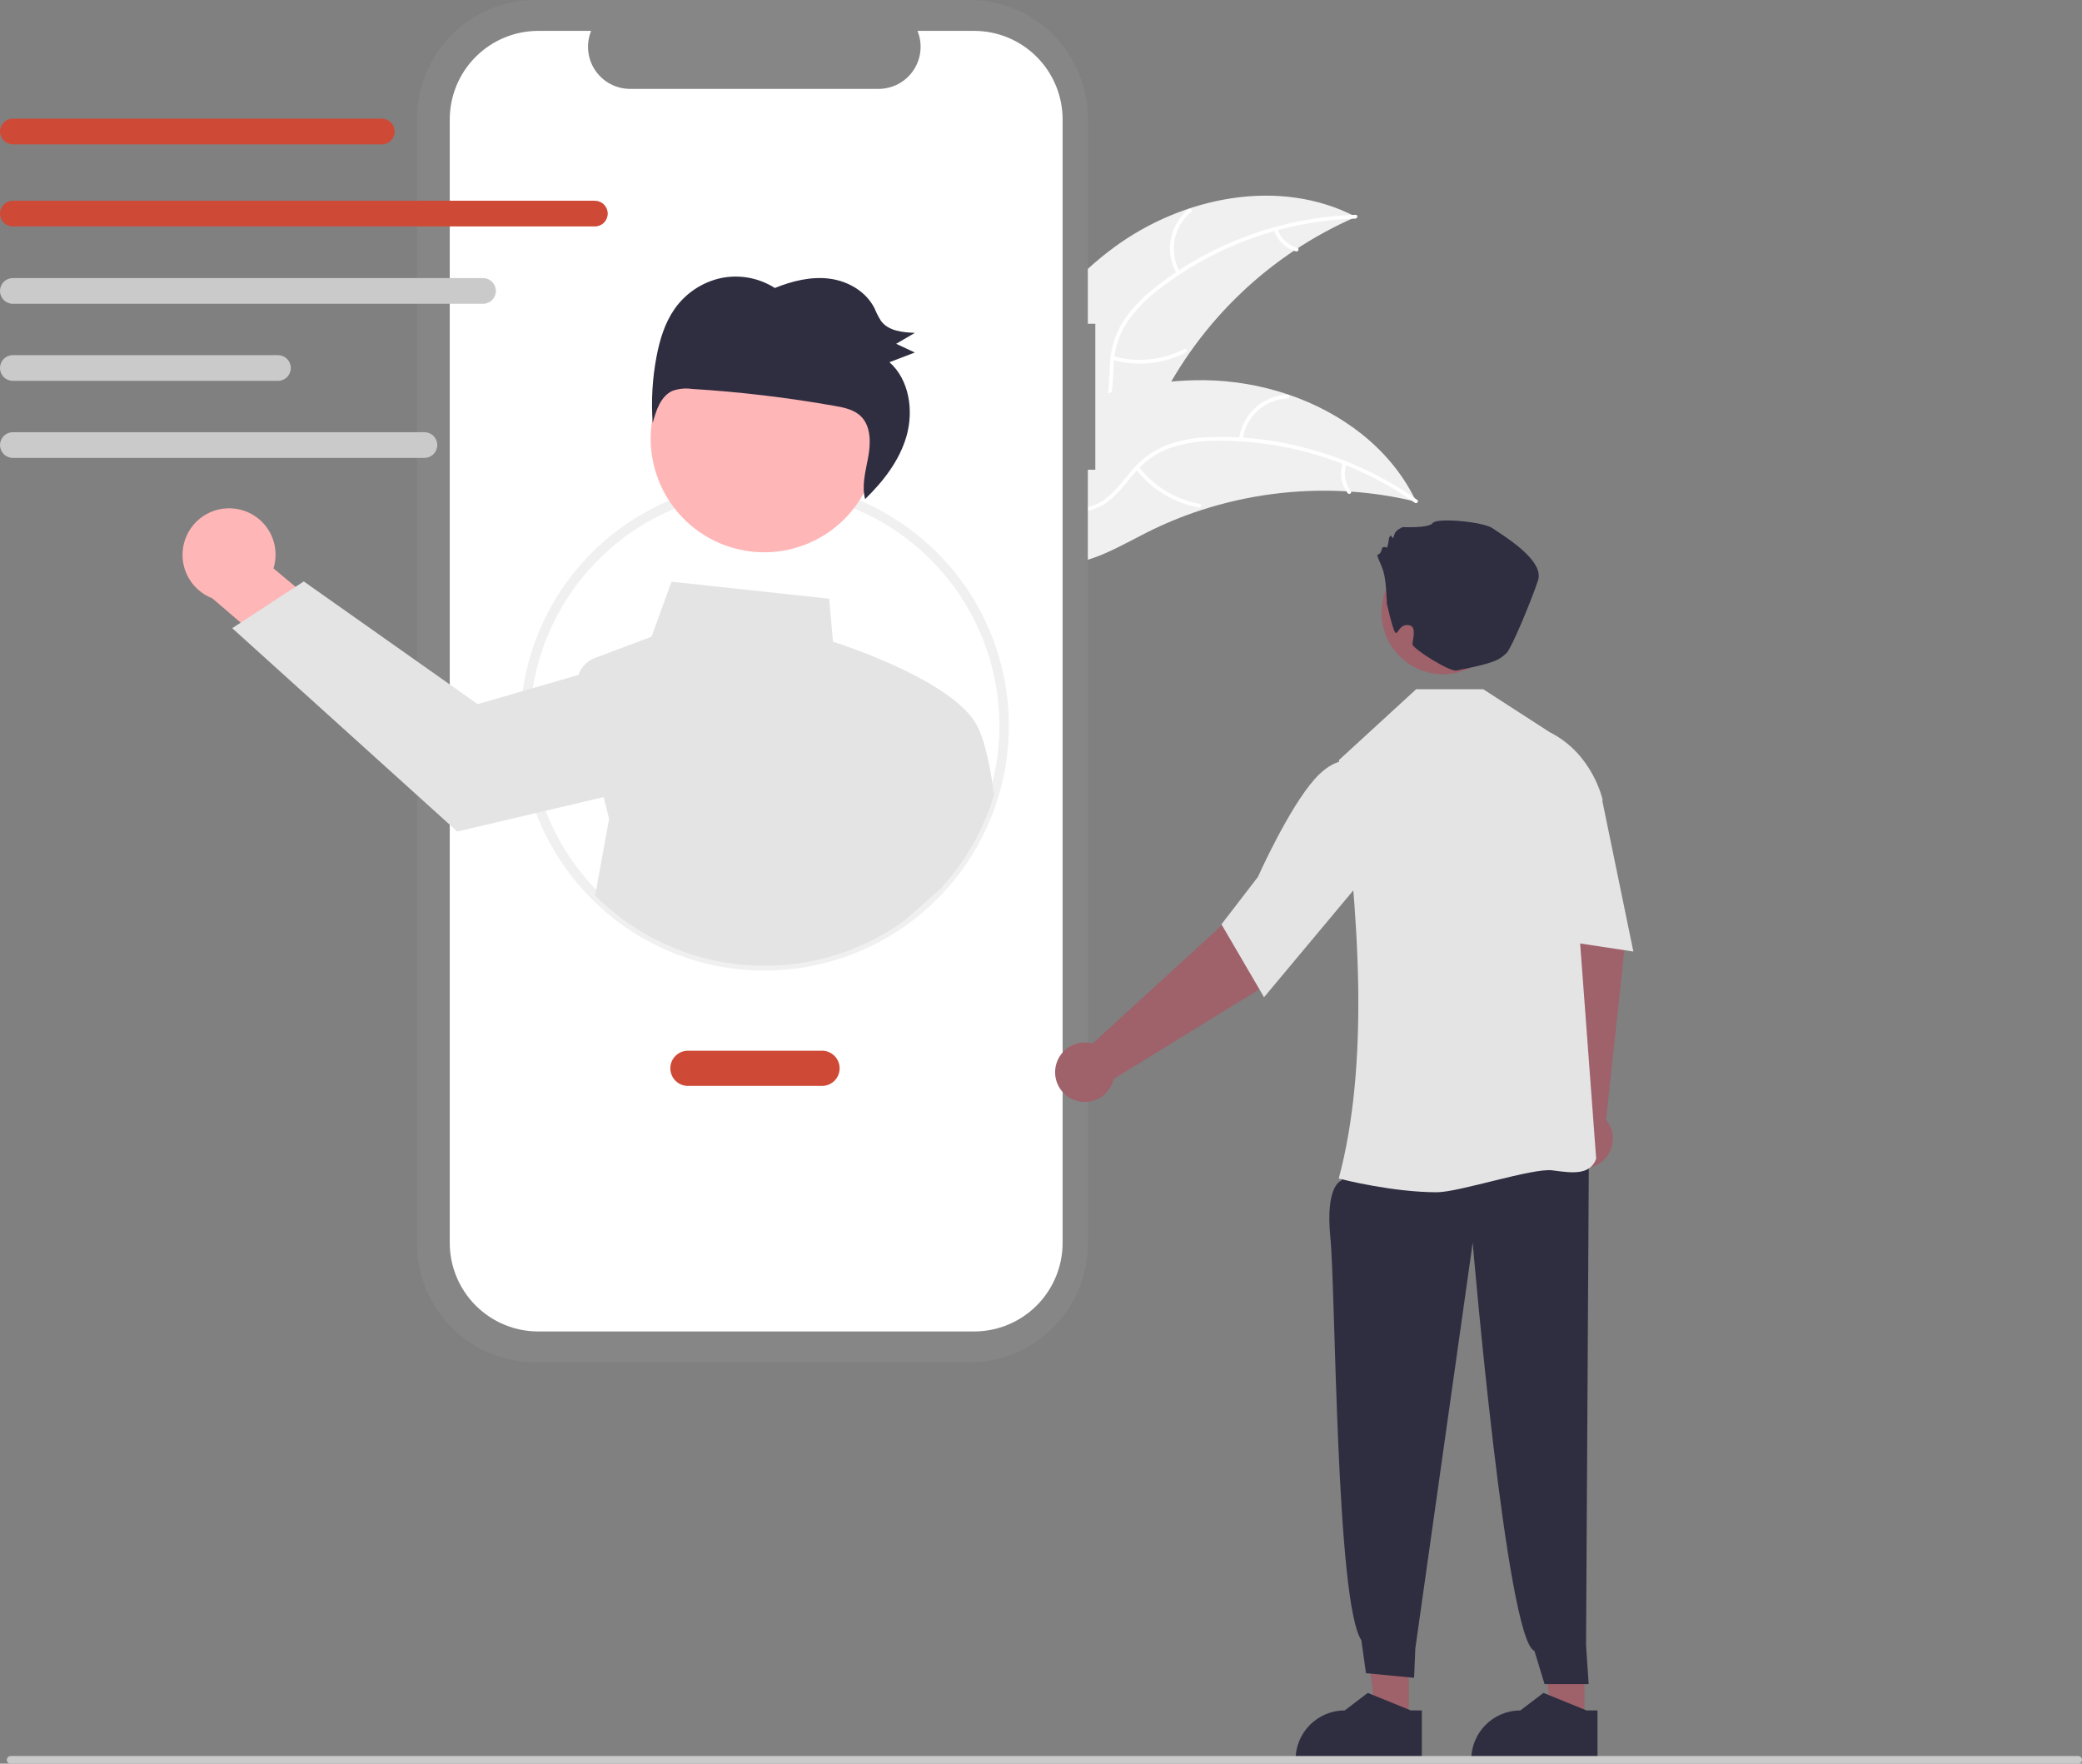 <svg width="438" height="371" viewBox="0 0 438 371" fill="none" xmlns="http://www.w3.org/2000/svg">
<rect x="0" y="0" width="438" height="371" fill="#808080" stroke="none"/>
<g clip-path="url(#clip0_326:13308)">
<path d="M234.261 52.11C248.791 41.361 269.248 37.24 285.255 45.626C267.235 53.462 252.564 67.427 243.836 85.053C240.495 91.862 237.487 99.785 230.593 102.932C226.303 104.89 221.241 104.512 216.799 102.931C212.357 101.35 208.406 98.663 204.509 96.005L203.341 95.865C210.275 79.159 219.731 62.86 234.261 52.11Z" fill="#F0F0F0"/>
<path d="M285.126 45.983C270.181 46.452 255.763 51.625 243.921 60.767C241.336 62.69 239.071 65.009 237.207 67.638C235.475 70.258 234.475 73.295 234.31 76.433C234.099 79.356 234.22 82.37 233.303 85.19C232.811 86.627 232.023 87.944 230.988 89.054C229.953 90.164 228.696 91.042 227.298 91.631C223.854 93.19 220.056 93.417 216.334 93.509C212.202 93.612 207.908 93.653 204.149 95.601C203.694 95.837 203.355 95.116 203.809 94.88C210.348 91.49 217.989 93.702 224.861 91.684C228.068 90.743 231.011 88.828 232.299 85.624C233.425 82.822 233.302 79.713 233.491 76.752C233.606 73.688 234.469 70.7 236.004 68.047C237.727 65.331 239.9 62.929 242.428 60.943C248.049 56.381 254.352 52.733 261.104 50.132C268.795 47.12 276.943 45.449 285.196 45.189C285.707 45.173 285.634 45.967 285.126 45.983V45.983Z" fill="white"/>
<path d="M247.561 57.599C246.299 55.401 245.858 52.825 246.318 50.332C246.777 47.838 248.106 45.59 250.068 43.987C250.466 43.664 250.986 44.269 250.587 44.592C248.758 46.081 247.52 48.176 247.097 50.498C246.674 52.821 247.094 55.218 248.281 57.258C248.538 57.702 247.817 58.04 247.561 57.599V57.599Z" fill="white"/>
<path d="M234.223 74.937C239.207 76.332 244.534 75.794 249.14 73.431C249.596 73.197 249.935 73.918 249.48 74.153C244.682 76.603 239.138 77.15 233.954 75.687C233.46 75.547 233.732 74.798 234.223 74.937Z" fill="white"/>
<path d="M268.757 48.177C269.068 49.129 269.611 49.989 270.336 50.68C271.061 51.37 271.946 51.87 272.912 52.133C273.407 52.266 273.135 53.016 272.643 52.883C271.578 52.587 270.601 52.035 269.798 51.274C268.995 50.513 268.39 49.566 268.037 48.517C267.995 48.421 267.992 48.313 268.027 48.214C268.062 48.116 268.134 48.034 268.227 47.987C268.323 47.942 268.432 47.937 268.531 47.973C268.63 48.008 268.711 48.082 268.757 48.177H268.757Z" fill="white"/>
<path d="M297.946 105.546C297.635 105.472 297.323 105.397 297.006 105.327C292.809 104.347 288.54 103.709 284.24 103.422C283.908 103.394 283.571 103.371 283.239 103.353C272.873 102.77 262.488 104.12 252.614 107.333C248.685 108.615 244.86 110.195 241.172 112.058C236.077 114.632 230.758 117.829 225.274 118.546C224.703 118.627 224.127 118.673 223.55 118.683L203.26 97.303C203.238 97.231 203.212 97.164 203.19 97.092L202.34 96.275C202.524 96.166 202.717 96.056 202.9 95.947C203.006 95.883 203.117 95.824 203.223 95.76C203.296 95.719 203.368 95.678 203.431 95.637C203.455 95.623 203.479 95.609 203.498 95.6C203.561 95.559 203.624 95.527 203.682 95.491C204.757 94.876 205.839 94.267 206.927 93.665C206.932 93.66 206.932 93.66 206.941 93.66C215.242 89.093 223.997 85.179 233.067 82.721C233.339 82.647 233.617 82.568 233.899 82.504C237.993 81.419 242.169 80.67 246.385 80.266C248.695 80.052 251.013 79.956 253.332 79.977C259.324 80.043 265.268 81.052 270.947 82.967C282.267 86.788 292.241 94.191 297.549 104.736C297.684 105.006 297.816 105.272 297.946 105.546Z" fill="#F0F0F0"/>
<path d="M297.63 105.756C285.415 97.119 270.793 92.556 255.841 92.716C252.622 92.693 249.419 93.178 246.35 94.154C243.392 95.201 240.768 97.023 238.75 99.429C236.824 101.635 235.108 104.115 232.68 105.814C231.424 106.665 230.003 107.241 228.509 107.503C227.016 107.765 225.484 107.709 224.014 107.337C220.326 106.505 217.158 104.395 214.13 102.225C210.769 99.815 207.316 97.259 203.144 96.549C202.638 96.463 202.801 95.682 203.306 95.768C210.565 97.004 215.336 103.377 222.036 105.91C225.163 107.091 228.664 107.337 231.618 105.555C234.201 103.996 235.972 101.441 237.904 99.19C239.838 96.813 242.323 94.947 245.143 93.754C248.152 92.625 251.331 92.017 254.544 91.956C261.775 91.703 269 92.59 275.955 94.585C283.906 96.817 291.417 100.395 298.163 105.164C298.581 105.459 298.045 106.049 297.63 105.756L297.63 105.756Z" fill="white"/>
<path d="M260.653 92.38C260.966 89.865 262.163 87.542 264.029 85.829C265.895 84.115 268.308 83.121 270.838 83.025C271.35 83.007 271.401 83.803 270.889 83.82C268.533 83.906 266.285 84.832 264.551 86.431C262.817 88.031 261.71 90.198 261.432 92.543C261.371 93.052 260.592 92.887 260.653 92.38H260.653Z" fill="white"/>
<path d="M239.579 98.182C242.72 102.301 247.296 105.084 252.395 105.974C252.9 106.062 252.737 106.843 252.233 106.755C246.929 105.818 242.173 102.913 238.914 98.619C238.603 98.21 239.271 97.775 239.579 98.182V98.182Z" fill="white"/>
<path d="M283.241 97.638C282.917 98.586 282.833 99.6 282.997 100.588C283.161 101.577 283.567 102.509 284.18 103.301C284.496 103.707 283.828 104.141 283.514 103.739C282.842 102.86 282.394 101.83 282.21 100.738C282.027 99.646 282.113 98.526 282.461 97.475C282.486 97.374 282.548 97.285 282.636 97.228C282.723 97.17 282.829 97.148 282.932 97.166C283.035 97.188 283.125 97.25 283.183 97.338C283.241 97.427 283.262 97.534 283.241 97.638V97.638Z" fill="white"/>
<path d="M230.427 68.102H228.855V24.966C228.855 21.687 228.21 18.441 226.957 15.412C225.704 12.383 223.868 9.631 221.553 7.312C219.238 4.994 216.49 3.155 213.465 1.9C210.44 0.646 207.199 1.7675e-06 203.925 0H112.667C109.393 -7.06971e-06 106.151 0.646 103.126 1.9C100.102 3.155 97.353 4.994 95.039 7.312C92.724 9.631 90.887 12.383 89.634 15.412C88.382 18.441 87.737 21.687 87.737 24.966V261.614C87.737 268.235 90.363 274.586 95.038 279.268C99.714 283.95 106.055 286.58 112.667 286.58H203.925C210.537 286.58 216.878 283.95 221.553 279.268C226.228 274.586 228.855 268.236 228.855 261.614V98.807H230.427V68.102Z" fill="#868686"/>
<path d="M204.931 6.495H193.018C193.566 7.84 193.775 9.3 193.627 10.745C193.479 12.19 192.979 13.576 192.17 14.781C191.361 15.987 190.268 16.975 188.988 17.658C187.708 18.341 186.279 18.698 184.829 18.698H132.548C131.098 18.698 129.67 18.341 128.39 17.658C127.11 16.975 126.017 15.987 125.208 14.781C124.399 13.576 123.898 12.19 123.75 10.745C123.602 9.3 123.811 7.84 124.359 6.495H113.233C108.295 6.495 103.56 8.46 100.069 11.956C96.577 15.453 94.616 20.195 94.616 25.14V261.44C94.616 263.889 95.097 266.313 96.033 268.575C96.968 270.837 98.34 272.893 100.069 274.624C101.797 276.355 103.85 277.729 106.108 278.666C108.367 279.603 110.788 280.085 113.233 280.085H204.931C207.375 280.085 209.796 279.603 212.055 278.666C214.314 277.729 216.366 276.355 218.095 274.624C219.824 272.893 221.195 270.837 222.131 268.575C223.066 266.313 223.548 263.889 223.548 261.44V25.14C223.548 20.195 221.587 15.453 218.095 11.956C214.604 8.46 209.868 6.495 204.931 6.495Z" fill="white"/>
<path d="M160.844 204.176C154.091 204.182 147.404 202.855 141.164 200.27C134.925 197.685 129.255 193.893 124.48 189.112C119.706 184.33 115.919 178.653 113.338 172.404C110.757 166.155 109.432 159.458 109.438 152.696C109.428 143.2 112.045 133.888 116.998 125.791C121.951 117.694 129.047 111.129 137.498 106.824C143.625 103.703 150.313 101.841 157.169 101.348C164.025 100.855 170.91 101.742 177.418 103.955C188.945 107.889 198.703 115.792 204.955 126.257C211.206 136.723 213.546 149.071 211.556 161.102C209.566 173.133 203.377 184.066 194.09 191.955C184.803 199.843 173.021 204.174 160.844 204.176L160.844 204.176ZM160.844 103.235C153.045 103.212 145.355 105.059 138.415 108.622C132.349 111.717 126.988 116.034 122.667 121.303C118.346 126.572 115.16 132.678 113.308 139.238C111.456 145.799 110.978 152.672 111.905 159.426C112.831 166.181 115.142 172.67 118.692 178.487C122.242 184.305 126.955 189.324 132.534 193.231C138.113 197.138 144.439 199.847 151.113 201.189C157.788 202.531 164.668 202.477 171.32 201.03C177.973 199.583 184.255 196.774 189.772 192.78C192.44 190.853 194.906 188.661 197.135 186.238C203.652 179.176 207.972 170.364 209.565 160.881C211.158 151.398 209.955 141.656 206.104 132.847C202.252 124.038 195.92 116.545 187.881 111.286C179.842 106.026 170.446 103.228 160.844 103.235Z" fill="#F0F0F0"/>
<path d="M49.455 107.009C50.866 107.186 52.221 107.671 53.425 108.429C54.628 109.188 55.651 110.201 56.422 111.398C57.192 112.596 57.691 113.947 57.883 115.358C58.075 116.769 57.956 118.205 57.534 119.565L74.614 133.813L68.499 146.319L44.662 125.859C42.428 124.998 40.586 123.346 39.487 121.216C38.388 119.086 38.107 116.626 38.698 114.302C39.288 111.979 40.71 109.953 42.693 108.609C44.675 107.264 47.081 106.695 49.455 107.009L49.455 107.009Z" fill="#FFB6B6"/>
<path d="M208.971 166.424C208.628 162.736 207.212 156.107 206.01 153.656C202.316 143.974 178.449 136.017 175.244 134.991L174.431 125.94L141.269 122.366L137.063 133.941L125.169 138.409C124.361 138.711 123.631 139.188 123.029 139.805C122.427 140.423 121.969 141.167 121.688 141.983L111.017 145.071L100.487 148.12L63.905 122.306L62.178 123.436L50.634 130.98L48.853 132.144L96.193 174.916L113.779 170.785L127.003 167.669L128.132 172.258L125.209 188.382C133.678 196.866 144.887 202.05 156.827 203.006C168.768 203.962 180.657 200.626 190.364 193.597L197.876 186.922C203.112 181.252 206.977 174.453 209.172 167.05L208.971 166.424Z" fill="#E4E4E4"/>
<path d="M168.27 114.964C180.788 110.813 187.576 97.286 183.432 84.749C179.287 72.213 165.779 65.415 153.26 69.565C140.742 73.716 133.953 87.244 138.098 99.78C142.243 112.317 155.751 119.115 168.27 114.964Z" fill="#FFB6B6"/>
<path d="M141.905 65.005C144.226 61.686 147.71 59.362 151.663 58.496C155.572 57.691 159.64 58.438 163.009 60.58C166.673 59.102 170.623 58.122 174.504 58.62C178.385 59.119 182.188 61.29 183.984 64.866C184.362 65.793 184.82 66.684 185.354 67.53C186.936 69.644 189.876 69.918 192.473 70.02C191.16 70.786 189.847 71.553 188.534 72.32C189.842 72.93 191.151 73.541 192.46 74.152C190.679 74.833 188.898 75.513 187.117 76.194C191.262 79.843 192.265 86.337 190.695 91.781C189.209 96.936 185.802 101.275 181.998 104.99C181.256 102.218 182.072 99.213 182.616 96.343C183.19 93.311 183.282 89.765 181.162 87.624C179.732 86.18 177.634 85.744 175.656 85.394C165.677 83.626 155.607 82.429 145.493 81.807C144.14 81.62 142.761 81.761 141.473 82.218C139.012 83.313 138.023 86.321 137.309 88.989C136.968 84.307 137.241 79.601 138.121 74.99C138.796 71.462 139.859 67.93 141.905 65.005Z" fill="#2F2E41"/>
<path d="M172.939 228.43H144.716C143.736 228.43 142.796 228.041 142.103 227.346C141.41 226.652 141.021 225.711 141.021 224.729C141.021 223.748 141.41 222.806 142.103 222.112C142.796 221.418 143.736 221.028 144.716 221.028H172.939C173.919 221.028 174.86 221.418 175.553 222.112C176.246 222.806 176.635 223.748 176.635 224.729C176.635 225.711 176.246 226.652 175.553 227.346C174.86 228.041 173.919 228.43 172.939 228.43Z" fill="#CE4A37"/>
<path d="M80.329 30.367H2.7C1.984 30.366 1.299 30.08 0.793 29.573C0.288 29.066 0.004 28.379 0.004 27.663C0.004 26.946 0.288 26.259 0.793 25.752C1.299 25.245 1.984 24.96 2.7 24.959H80.329C81.045 24.959 81.732 25.244 82.238 25.751C82.745 26.258 83.029 26.945 83.029 27.663C83.029 28.38 82.745 29.067 82.238 29.575C81.732 30.082 81.045 30.367 80.329 30.367Z" fill="#CE4A37"/>
<path d="M125.15 47.636H2.7C1.984 47.636 1.297 47.352 0.791 46.844C0.284 46.337 0 45.65 0 44.933C0 44.216 0.284 43.528 0.791 43.021C1.297 42.514 1.984 42.229 2.7 42.229H125.15C125.866 42.229 126.553 42.514 127.059 43.021C127.565 43.528 127.85 44.216 127.85 44.933C127.85 45.65 127.565 46.337 127.059 46.844C126.553 47.352 125.866 47.636 125.15 47.636Z" fill="#CE4A37"/>
<path d="M101.619 63.906H2.7C1.984 63.906 1.297 63.621 0.791 63.114C0.284 62.607 0 61.92 0 61.203C0 60.486 0.284 59.798 0.791 59.291C1.297 58.784 1.984 58.499 2.7 58.499H101.619C102.335 58.499 103.022 58.784 103.528 59.291C104.034 59.798 104.319 60.486 104.319 61.203C104.319 61.92 104.034 62.607 103.528 63.114C103.022 63.621 102.335 63.906 101.619 63.906Z" fill="#CACACA"/>
<path d="M58.48 80.116H2.7C1.984 80.116 1.297 79.832 0.791 79.325C0.284 78.817 0 78.13 0 77.413C0 76.695 0.284 76.008 0.791 75.501C1.297 74.994 1.984 74.709 2.7 74.709H58.48C59.196 74.709 59.882 74.994 60.389 75.501C60.895 76.008 61.179 76.695 61.179 77.413C61.179 78.13 60.895 78.817 60.389 79.325C59.882 79.832 59.196 80.116 58.48 80.116Z" fill="#CACACA"/>
<path d="M89.294 96.325H2.7C1.985 96.324 1.299 96.039 0.794 95.532C0.288 95.025 0.004 94.338 0.004 93.621C0.004 92.905 0.288 92.218 0.794 91.711C1.299 91.204 1.985 90.919 2.7 90.918H89.294C90.009 90.919 90.695 91.204 91.2 91.711C91.705 92.218 91.989 92.905 91.989 93.621C91.989 94.338 91.705 95.025 91.2 95.532C90.695 96.039 90.009 96.324 89.294 96.325Z" fill="#CACACA"/>
<path d="M333.339 360.85L326.381 360.849L323.071 333.973L333.34 333.974L333.339 360.85Z" fill="#9F616A"/>
<path d="M336.076 370.493L309.512 370.492V370.155C309.513 367.409 310.602 364.776 312.541 362.834C314.48 360.892 317.11 359.801 319.852 359.801H319.852L324.704 356.115L333.758 359.802L336.076 359.802L336.076 370.493Z" fill="#2F2E41"/>
<path d="M329.285 234.538L326.216 197.069L323.805 183.006L337.302 180.021L341.781 199.274L337.879 235.578C338.666 236.544 339.147 237.723 339.259 238.965C339.372 240.207 339.111 241.454 338.511 242.546C337.91 243.638 336.998 244.525 335.89 245.094C334.782 245.663 333.529 245.887 332.293 245.737C331.058 245.588 329.894 245.071 328.954 244.255C328.013 243.438 327.337 242.359 327.014 241.155C326.69 239.951 326.734 238.678 327.138 237.499C327.543 236.32 328.29 235.289 329.285 234.538H329.285Z" fill="#9F616A"/>
<path d="M296.38 360.85L289.422 360.849L286.112 333.973L296.381 333.974L296.38 360.85Z" fill="#9F616A"/>
<path d="M285.245 243.032L282.161 248.375C282.161 248.375 278.772 249.302 279.879 260.366C280.987 271.43 281.035 336.981 286.396 345.047L287.366 351.973L297.491 352.942L297.746 346.796L309.818 261.41C309.818 261.41 316.928 345.232 322.81 347.283L324.934 354.267L334.213 354.271L333.665 346.041L334.263 242.166L285.245 243.032Z" fill="#2F2E41"/>
<path d="M281.854 247.968L281.641 247.913C288.007 224.067 286.171 193.187 281.675 160.029L281.675 159.892L297.926 144.986H312.038L326.027 154.026C335.07 158.555 337.126 168.144 337.145 168.241L337.159 168.309L331.618 187.679L335.793 243.697L335.797 243.762L335.774 243.822C334.423 247.253 330.802 246.764 326.61 246.198C322.426 245.633 307.005 250.8 302.276 250.8C293.036 250.8 282.514 248.138 281.854 247.968Z" fill="#E4E4E4"/>
<path d="M323.097 161.576L329.159 158.935L337.146 168.742L343.62 200.167L321.445 196.802L323.097 161.576Z" fill="#E4E4E4"/>
<path d="M229.855 219.524L257.567 194.164L267.199 183.648L277.816 192.511L265.351 207.841L234.293 226.967C234.012 228.182 233.374 229.284 232.463 230.133C231.551 230.982 230.407 231.539 229.177 231.732C227.947 231.925 226.688 231.745 225.56 231.215C224.433 230.686 223.49 229.831 222.852 228.761C222.213 227.69 221.909 226.453 221.979 225.208C222.048 223.964 222.487 222.768 223.24 221.775C223.992 220.782 225.025 220.037 226.203 219.636C227.382 219.235 228.654 219.196 229.855 219.524L229.855 219.524Z" fill="#9F616A"/>
<path d="M256.964 194.44L264.64 184.458C264.703 184.315 271.071 170.064 276.591 163.872C282.253 157.52 286.711 160.768 286.756 160.803L286.867 160.887L287.175 184.343L265.922 209.775L256.964 194.44Z" fill="#E4E4E4"/>
<path d="M316.351 130.945C317.496 123.883 312.706 117.229 305.654 116.083C298.602 114.937 291.958 119.733 290.813 126.795C289.669 133.857 294.458 140.512 301.51 141.658C308.562 142.804 315.207 138.008 316.351 130.945Z" fill="#9F616A"/>
<path d="M291.756 126.947C291.756 126.947 291.652 122.393 291.077 120.378C290.502 118.363 289.353 116.635 289.928 116.635C290.502 116.635 290.79 115.196 290.79 115.196C290.79 115.196 291.365 114.908 291.652 115.196C291.94 115.484 292.227 113.181 292.227 113.181C292.227 113.181 292.515 112.317 292.802 112.893C293.09 113.469 293.09 113.181 293.377 112.317C293.665 111.453 295.102 110.878 295.102 110.878C295.102 110.878 300.564 111.165 301.426 110.014C302.289 108.862 312.062 109.726 314.075 111.165C316.087 112.605 324.998 117.787 323.561 122.105C322.124 126.423 317.986 136.366 316.949 137.363C315.31 138.939 314.175 139.507 306.417 141.053C304.898 141.356 297.149 136.392 297.149 135.529C297.149 134.665 298.083 131.926 296.581 131.55C294.311 130.982 294.056 133.856 293.481 132.993C292.906 132.129 291.756 126.947 291.756 126.947Z" fill="#2F2E41"/>
<path d="M299.118 370.493L272.554 370.492V370.155C272.554 367.409 273.644 364.776 275.583 362.834C277.521 360.892 280.151 359.801 282.893 359.801H282.894L287.746 356.115L296.799 359.802L299.118 359.802L299.118 370.493Z" fill="#2F2E41"/>
<path d="M437.2 371H2.236C2.024 371 1.821 370.916 1.671 370.765C1.521 370.615 1.436 370.411 1.436 370.199C1.436 369.986 1.521 369.782 1.671 369.632C1.821 369.482 2.024 369.397 2.236 369.397H437.2C437.412 369.397 437.616 369.482 437.766 369.632C437.916 369.782 438 369.986 438 370.199C438 370.411 437.916 370.615 437.766 370.765C437.616 370.916 437.412 371 437.2 371Z" fill="#CACACA"/>
</g>
<defs>
<clipPath id="clip0_326:13308">
<rect width="438" height="371" fill="white"/>
</clipPath>
</defs>
</svg>
